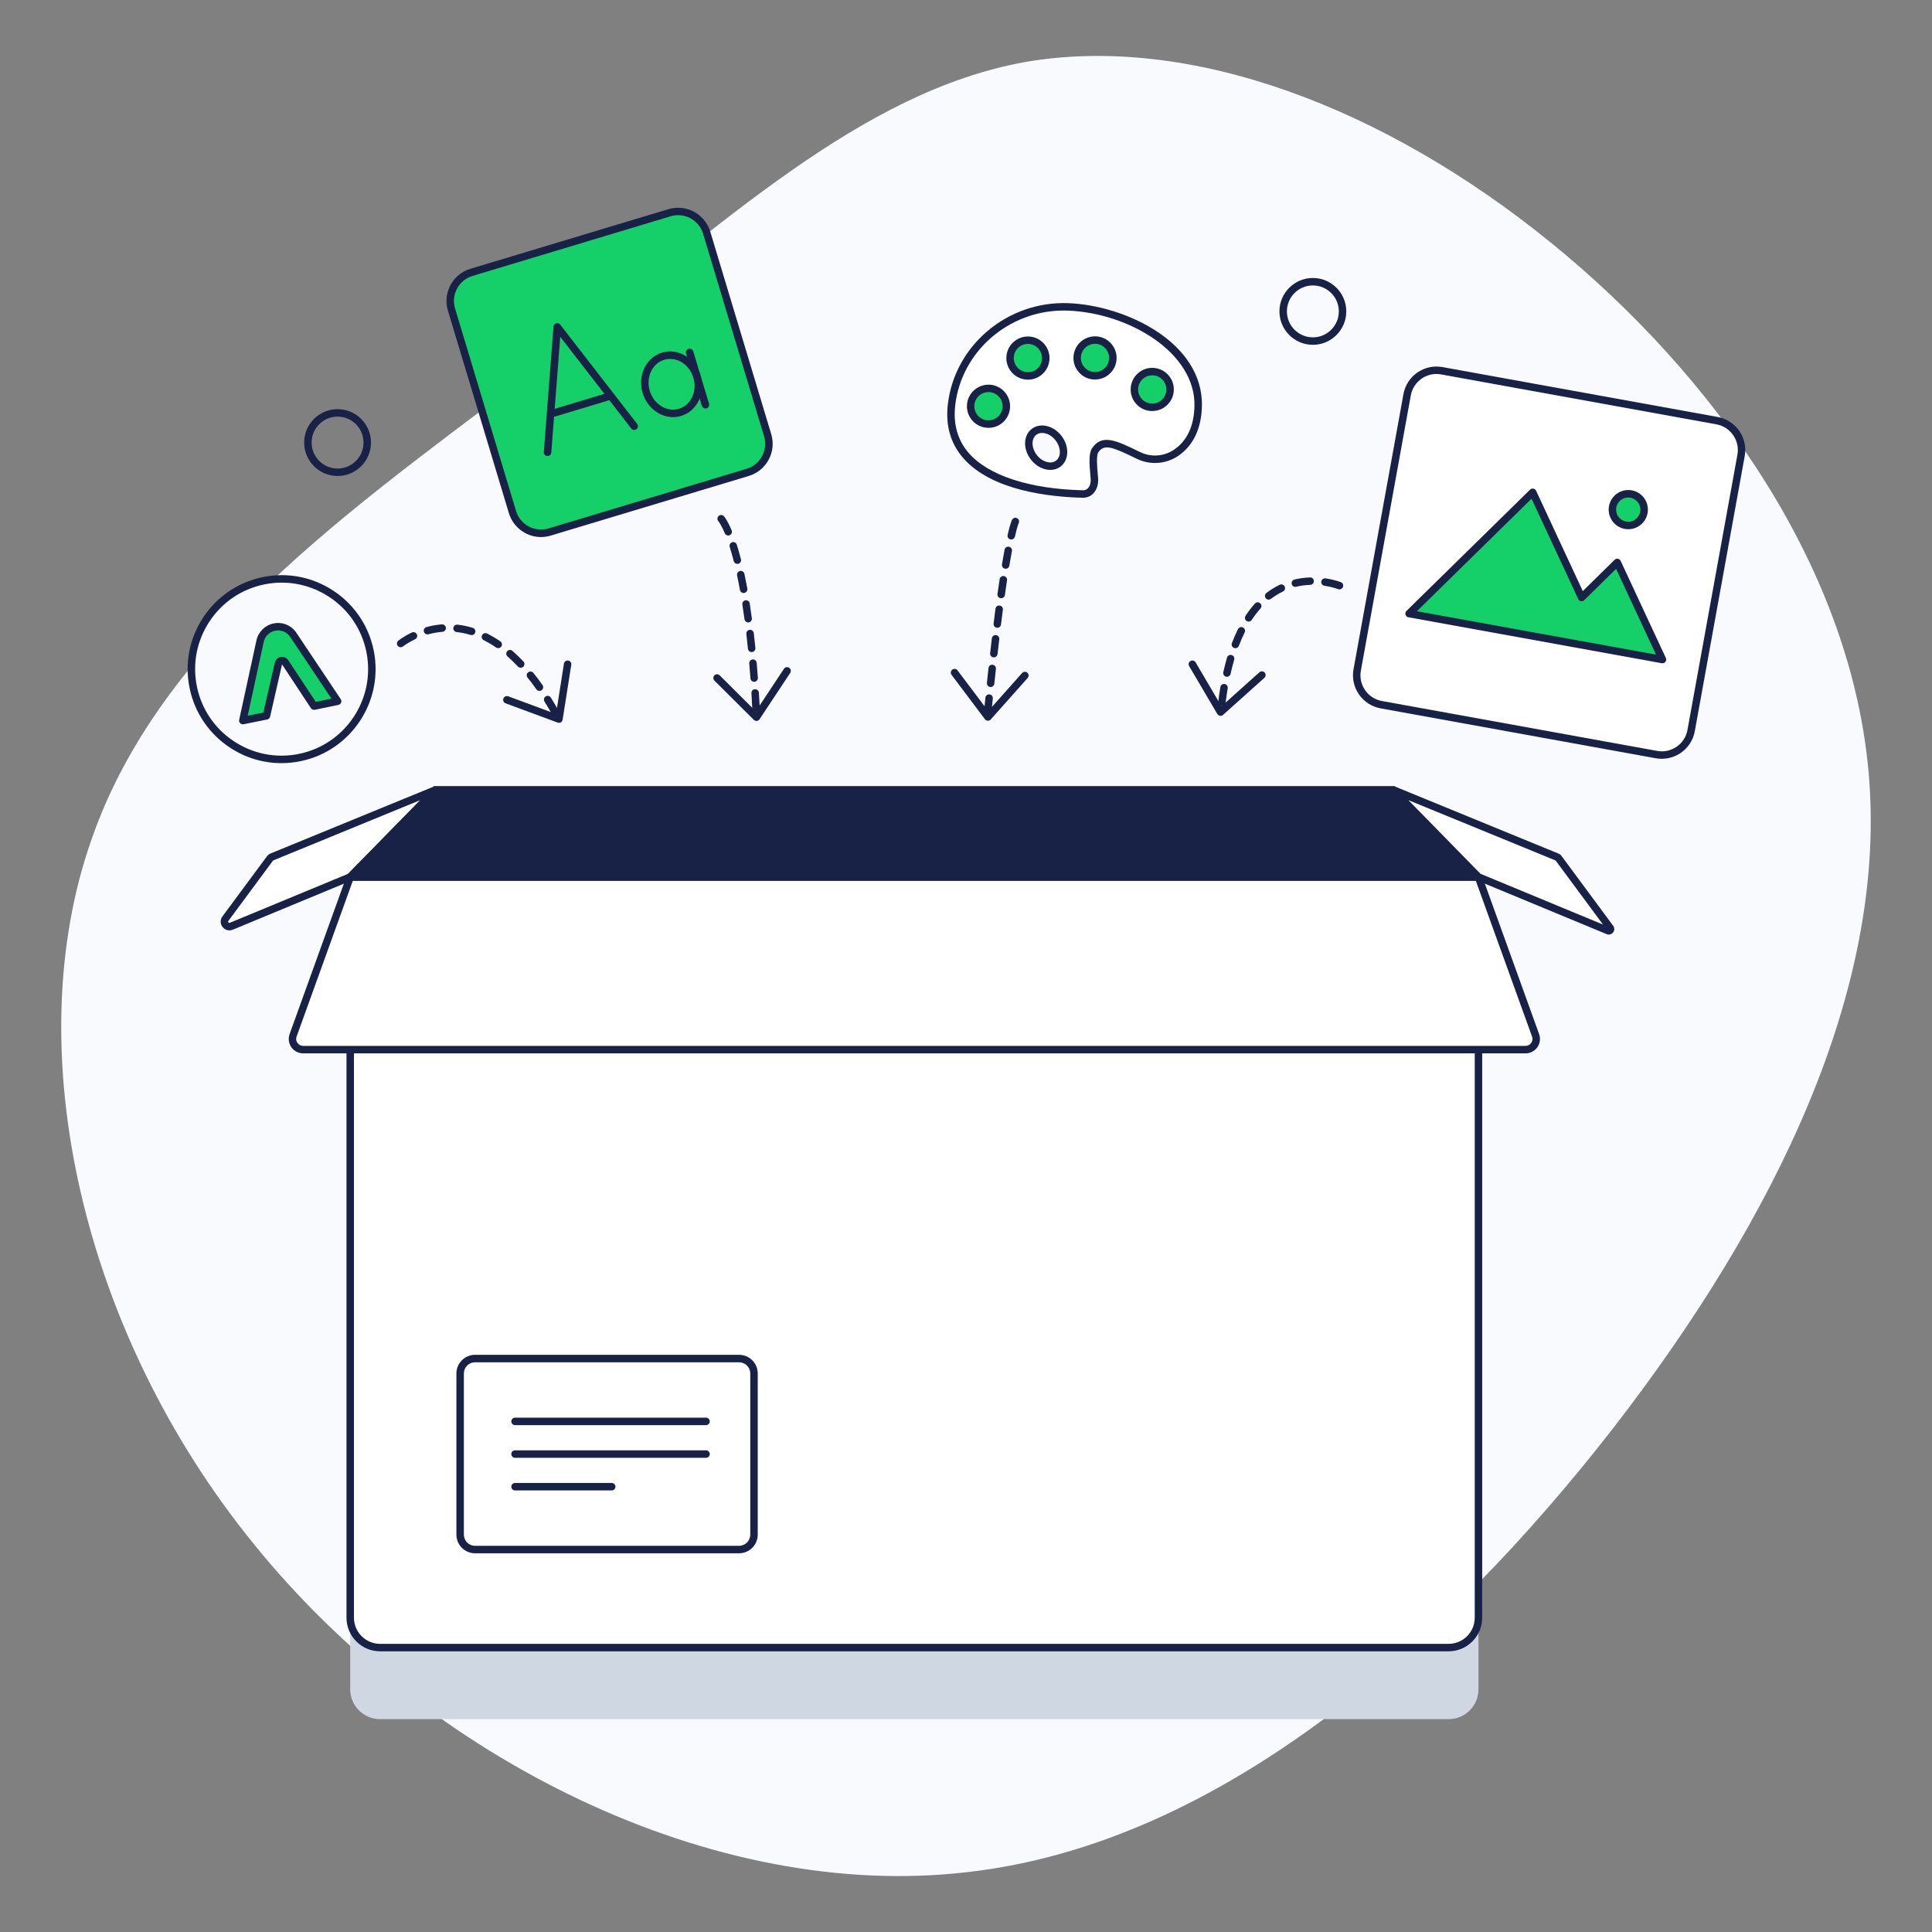 <?xml version="1.0" encoding="UTF-8"?><svg id="Layer_1" xmlns="http://www.w3.org/2000/svg" viewBox="0 0 518 518"><rect x="0" y="0" width="518" height="518" fill="#808080" stroke="none"/><defs><style>.cls-1{fill:#172246;}.cls-1,.cls-2,.cls-3,.cls-4,.cls-5{stroke-width:0px;}.cls-2{fill:#15cf68;}.cls-3{fill:#fff;}.cls-4{fill:#f8fafd;}.cls-5{fill:#cfd8e2;}</style></defs><path class="cls-4" d="m415.57,64.85c44.37,35.99,81.41,88.05,85.6,144.3,4.19,56.25-24.46,116.7-68.83,174-44.37,56.95-104.82,111.11-172.95,118.79-68.48,8.04-144.65-30.4-191.12-87.7C21.81,357.29,4.69,281.13,24.61,224.87c19.57-56.25,76.52-92.94,122.98-128.92,46.47-35.99,83.15-71.28,127.18-79.31,44.37-7.69,96.43,12.23,140.8,48.22Z"/><path class="cls-5" d="m93.9,254.33h302.5v198.6c0,4.42-3.58,8-8,8H101.9c-4.42,0-8-3.58-8-8v-198.6h0Z"/><path class="cls-3" d="m93.9,235.14h302.5v198.6c0,4.42-3.58,8-8,8H101.9c-4.42,0-8-3.58-8-8v-198.6h0Z"/><path class="cls-1" d="m388.4,442.74H101.9c-4.96,0-9-4.04-9-9v-199.6h304.5v199.6c0,4.96-4.04,9-9,9ZM94.9,236.14v197.6c0,3.86,3.14,7,7,7h286.5c3.86,0,7-3.14,7-7v-197.6H94.9Z"/><path class="cls-1" d="m352,92.45c-4.94,0-8.96-4.02-8.96-8.96s4.02-8.96,8.96-8.96,8.96,4.02,8.96,8.96-4.02,8.96-8.96,8.96Zm0-15.92c-3.84,0-6.96,3.12-6.96,6.96s3.12,6.96,6.96,6.96,6.96-3.12,6.96-6.96-3.12-6.96-6.96-6.96Z"/><path class="cls-1" d="m90.51,127.62c-4.94,0-8.96-4.02-8.96-8.96s4.02-8.96,8.96-8.96,8.96,4.02,8.96,8.96-4.02,8.96-8.96,8.96Zm0-15.92c-3.84,0-6.96,3.12-6.96,6.96s3.12,6.96,6.96,6.96,6.96-3.12,6.96-6.96-3.12-6.96-6.96-6.96Z"/><path class="cls-3" d="m409.02,281.42H81.28c-1.98,0-3.37-1.97-2.69-3.83l15.32-42.45h302.5l15.32,42.45c.67,1.87-.71,3.83-2.69,3.83Z"/><path class="cls-1" d="m409.02,282.42H81.28c-1.26,0-2.44-.61-3.16-1.64-.72-1.03-.9-2.35-.47-3.53l15.55-43.11h303.91l15.55,43.11c.43,1.18.25,2.5-.47,3.53s-1.9,1.64-3.16,1.64Zm-314.42-46.28l-15.08,41.79c-.21.58-.13,1.2.23,1.7.35.5.91.79,1.52.79h327.75c.62,0,1.17-.29,1.52-.79.35-.5.44-1.12.23-1.7l-15.08-41.79H94.6Z"/><path class="cls-3" d="m62.02,248.35l31.88-13.21,22.9-23.38-43.87,17.99c-.23.09-.42.25-.57.44l-11.93,16.12c-.81,1.09.33,2.55,1.59,2.03Z"/><path class="cls-1" d="m61.5,249.45c-.7,0-1.37-.32-1.83-.9-.65-.84-.67-1.98-.04-2.83l11.93-16.12c.25-.34.6-.61.99-.77l43.87-17.99,1.09,1.62-23.05,23.53-32.06,13.28c-.3.12-.6.18-.91.18Zm51.19-34.93l-39.38,16.15c-.06.02-.11.06-.14.11l-11.93,16.12c-.13.17-.07.32,0,.41.07.09.21.19.4.1l31.69-13.13,19.36-19.77Z"/><polygon class="cls-1" points="396.4 235.14 93.9 235.14 116.8 211.76 373.5 211.76 396.4 235.14"/><path class="cls-1" d="m398.78,236.14H91.52l24.86-25.38h257.54l.29.3,24.57,25.08Zm-302.5-2h297.74l-20.94-21.38H117.22l-20.94,21.38Z"/><path class="cls-3" d="m431.16,249.54l-34.67-14.37c-.06-.02-.11-.06-.16-.11l-22.83-23.31,44.09,18.08c.08.03.15.09.2.16l13.93,18.83c.28.39-.12.9-.56.72Z"/><path class="cls-1" d="m431.35,250.58c-.19,0-.38-.04-.57-.12l-34.67-14.37c-.18-.07-.34-.18-.48-.32l-22.84-23.32,1.09-1.62,44.09,18.08c.24.1.46.27.62.48l13.93,18.83c.4.54.39,1.25-.02,1.78-.29.37-.71.57-1.15.57Zm-34.38-16.29l32.82,13.6-12.71-17.18-39.47-16.18,19.36,19.77Zm-.1-.04h0s0,0,0,0Zm20.34-3.48s0,0,0,0h0Z"/><rect class="cls-2" x="127.71" y="63.48" width="71.46" height="72.71" rx="8" ry="8" transform="translate(-21.85 51.37) rotate(-16.76)"/><path class="cls-1" d="m145.05,143.99c-1.47,0-2.92-.36-4.25-1.08-2.12-1.14-3.67-3.03-4.36-5.33l-16.35-54.3c-1.43-4.75,1.27-9.78,6.02-11.21l53.11-15.99c4.75-1.43,9.78,1.27,11.21,6.02l16.35,54.3c.69,2.3.45,4.74-.69,6.85-1.14,2.12-3.03,3.67-5.33,4.36h0s-53.1,15.99-53.1,15.99c-.86.26-1.74.39-2.61.39Zm36.76-86.3c-.67,0-1.34.1-2.01.3l-53.11,15.99c-3.7,1.11-5.8,5.03-4.68,8.72l16.35,54.3c1.11,3.7,5.03,5.79,8.72,4.68l53.1-15.99c3.7-1.11,5.8-5.03,4.68-8.72l-16.35-54.3c-.91-3.02-3.7-4.98-6.71-4.98Zm18.66,68.96h0,0Z"/><rect class="cls-3" x="369.85" y="105.37" width="90.99" height="90.99" rx="8" ry="8" transform="translate(33.6 -71.71) rotate(10.28)"/><path class="cls-1" d="m445.57,203.45c-.54,0-1.08-.05-1.63-.15l-73.79-13.38c-4.88-.89-8.13-5.58-7.25-10.46l13.39-73.79c.43-2.37,1.75-4.42,3.73-5.79,1.98-1.37,4.37-1.88,6.73-1.46l73.79,13.38c4.88.89,8.13,5.58,7.25,10.46l-13.39,73.79c-.43,2.37-1.75,4.42-3.73,5.79-1.52,1.05-3.29,1.6-5.11,1.6Zm-60.44-103.18c-1.41,0-2.79.43-3.97,1.25-1.54,1.07-2.57,2.67-2.9,4.5l-13.39,73.79c-.69,3.8,1.84,7.45,5.64,8.14l73.79,13.38c1.84.34,3.7-.07,5.24-1.13,1.54-1.06,2.57-2.66,2.9-4.5l13.39-73.79c.69-3.8-1.84-7.45-5.64-8.14l-73.79-13.38c-.42-.08-.84-.12-1.26-.12Z"/><polygon class="cls-2" points="445.72 176.84 377.8 164.52 410.93 132 424.05 160.19 433.6 150.81 445.72 176.84"/><path class="cls-1" d="m445.72,177.84c-.06,0-.12,0-.18-.02l-67.92-12.32c-.37-.07-.67-.33-.78-.69-.11-.36-.01-.75.26-1.01l33.14-32.52c.23-.23.56-.33.88-.27s.59.27.73.56l12.52,26.91,8.54-8.39c.23-.23.56-.33.88-.27.32.06.59.27.73.56l12.12,26.03c.16.34.11.74-.11,1.03-.19.25-.49.39-.79.39Zm-65.84-13.96l64.12,11.63-10.7-22.99-8.54,8.39c-.23.23-.56.33-.88.27s-.59-.27-.73-.56l-12.52-26.91-30.75,30.18Z"/><circle class="cls-2" cx="436.56" cy="136.65" r="4.25"/><path class="cls-1" d="m436.58,141.9c-.32,0-.63-.03-.95-.09-1.38-.25-2.58-1.02-3.38-2.18-.8-1.15-1.1-2.55-.85-3.93.25-1.38,1.02-2.58,2.18-3.38,1.15-.8,2.55-1.1,3.93-.85,1.38.25,2.58,1.02,3.38,2.18.8,1.15,1.1,2.55.85,3.93h0c-.25,1.38-1.02,2.58-2.18,3.38-.89.62-1.92.94-2.98.94Zm-.02-8.51c-.66,0-1.29.2-1.85.58-.71.5-1.19,1.24-1.35,2.09-.16.85.03,1.72.53,2.43.5.71,1.24,1.19,2.09,1.35.85.16,1.72-.03,2.43-.53.71-.5,1.19-1.24,1.35-2.09s-.03-1.72-.53-2.43-1.24-1.19-2.09-1.35c-.2-.04-.39-.05-.59-.05Zm4.19,4.01h0,0Z"/><circle class="cls-4" cx="75.51" cy="179.41" r="24.19"/><path class="cls-1" d="m75.46,204.61c-4.88,0-9.66-1.42-13.83-4.18-5.61-3.71-9.45-9.38-10.8-15.97s-.05-13.31,3.66-18.93c3.71-5.61,9.38-9.45,15.97-10.8,6.59-1.35,13.32-.05,18.93,3.66,5.61,3.71,9.45,9.38,10.8,15.97,2.78,13.61-6.02,26.94-19.63,29.73-1.7.35-3.41.52-5.1.52Zm.1-48.4c-1.56,0-3.13.16-4.7.48-6.07,1.24-11.29,4.77-14.7,9.94s-4.61,11.36-3.37,17.43c1.24,6.07,4.77,11.29,9.94,14.7,5.17,3.41,11.36,4.61,17.43,3.37,12.53-2.56,20.63-14.84,18.07-27.37-1.24-6.07-4.77-11.29-9.94-14.7-3.84-2.53-8.24-3.85-12.73-3.85Z"/><path class="cls-2" d="m84.18,189.31l-7.74-11.74c-.22-.34-.63-.5-1.02-.42h0c-.38.08-.68.37-.76.74l-3.23,14.03-6.33,1.27,4.63-21.29c.41-1.9,1.91-3.38,3.82-3.77h0c1.96-.4,3.96.42,5.07,2.08l11.9,17.8-6.33,1.3Z"/><path class="cls-1" d="m65.1,194.19c-.27,0-.52-.11-.71-.3-.24-.24-.34-.58-.26-.91l4.63-21.29c.5-2.29,2.3-4.07,4.6-4.54,2.37-.48,4.76.5,6.1,2.51l11.9,17.8c.19.28.22.63.09.94-.13.31-.4.53-.72.6l-6.33,1.3c-.4.08-.81-.09-1.04-.43l-7.74-11.74-3.2,14.02c-.09.38-.39.68-.78.76l-6.33,1.27c-.07.01-.13.02-.2.02Zm9.44-25.16c-.26,0-.53.03-.79.08-1.52.31-2.71,1.49-3.04,3l-4.3,19.79,4.2-.84,3.08-13.4c.17-.76.78-1.34,1.54-1.5.8-.17,1.61.17,2.06.85l7.37,11.17,4.21-.86-11.07-16.56c-.74-1.1-1.96-1.74-3.25-1.74Z"/><path class="cls-1" d="m146.81,122.27s-.05,0-.08,0c-.55-.04-.96-.52-.92-1.07l2.6-33.64c.03-.41.31-.76.71-.88s.82.02,1.08.35l20.63,26.64c.34.44.26,1.06-.18,1.4-.44.34-1.07.26-1.4-.18l-19.04-24.59-2.4,31.05c-.04.52-.48.92-1,.92Z"/><path class="cls-1" d="m148.6,111.7c-.43,0-.83-.28-.96-.71-.16-.53.14-1.09.67-1.25l14.17-4.27c.53-.16,1.09.14,1.25.67.16.53-.14,1.09-.67,1.25l-14.17,4.27c-.1.03-.19.04-.29.04Z"/><path class="cls-1" d="m180.47,111.84c-3.58,0-6.99-2.57-8.17-6.47-1.41-4.68.93-9.54,5.21-10.83,2.09-.63,4.32-.33,6.28.86,1.93,1.16,3.36,3.04,4.04,5.29h0c.68,2.25.52,4.61-.44,6.64-.98,2.07-2.67,3.55-4.76,4.18-.71.21-1.43.32-2.15.32Zm-.8-15.61c-.53,0-1.07.08-1.59.23-3.22.97-4.96,4.71-3.87,8.33,1.09,3.62,4.6,5.78,7.83,4.81,1.54-.46,2.8-1.58,3.53-3.12.75-1.58.87-3.43.34-5.21h0c-.53-1.77-1.65-3.25-3.16-4.16-.97-.59-2.03-.89-3.08-.89Z"/><path class="cls-1" d="m189.14,109.52c-.43,0-.83-.28-.96-.71l-4.23-14.04c-.16-.53.14-1.09.67-1.25.53-.16,1.09.14,1.25.67l4.23,14.04c.16.53-.14,1.09-.67,1.25-.1.03-.19.04-.29.04Z"/><path class="cls-1" d="m327.61,189.33s-.08,0-.12,0c-.55-.07-.94-.57-.87-1.12.17-1.37.37-2.72.58-4,.09-.54.61-.9,1.15-.82.54.09.91.61.82,1.15-.21,1.25-.41,2.57-.57,3.91-.06.51-.49.88-.99.88Zm1.35-7.88c-.07,0-.15,0-.22-.02-.54-.12-.88-.66-.76-1.19.3-1.35.64-2.67,1.01-3.93.16-.53.71-.84,1.24-.68.53.16.83.71.68,1.24-.36,1.22-.68,2.5-.98,3.81-.1.47-.52.78-.97.78Zm2.26-7.66c-.12,0-.24-.02-.35-.07-.52-.2-.78-.77-.58-1.29.5-1.32,1.05-2.58,1.63-3.75.25-.49.84-.7,1.34-.45.5.25.7.85.45,1.34-.55,1.12-1.07,2.32-1.55,3.58-.15.4-.53.65-.93.65Zm3.57-7.13c-.19,0-.38-.05-.55-.16-.46-.3-.59-.92-.29-1.39.78-1.19,1.63-2.3,2.52-3.29.37-.41,1-.44,1.41-.07.41.37.44,1,.07,1.41-.82.92-1.61,1.94-2.34,3.05-.19.29-.51.45-.84.45Zm5.36-5.88c-.3,0-.6-.13-.79-.39-.34-.44-.25-1.07.18-1.4,1.12-.86,2.32-1.6,3.57-2.2.5-.24,1.1-.03,1.33.47.24.5.03,1.1-.47,1.33-1.12.54-2.21,1.21-3.22,1.98-.18.14-.4.21-.61.21Zm18.98-2.76c-.12,0-.25-.02-.37-.07-.01,0-1.45-.57-3.65-.9-.55-.08-.92-.59-.84-1.14.08-.55.59-.92,1.14-.84,2.46.37,4.04,1,4.11,1.02.51.21.76.79.55,1.3-.16.39-.53.63-.93.63Zm-11.83-.66c-.45,0-.86-.31-.97-.77-.13-.54.2-1.08.74-1.21,1.34-.32,2.74-.51,4.16-.56.54-.04,1.01.41,1.03.96.02.55-.41,1.01-.96,1.03-1.28.04-2.55.21-3.76.5-.08.02-.16.03-.23.03Z"/><path class="cls-1" d="m327.24,191.92c-.05,0-.1,0-.15-.01-.3-.05-.56-.22-.71-.48l-7.55-12.83c-.28-.48-.12-1.09.36-1.37.48-.28,1.09-.12,1.37.36l6.93,11.78,10.18-9.12c.41-.37,1.04-.33,1.41.08.37.41.33,1.04-.08,1.41l-11.09,9.94c-.18.17-.42.25-.67.25Z"/><path class="cls-1" d="m148.87,192.01c-.35,0-.69-.18-.87-.51-.66-1.17-1.34-2.32-2.01-3.4-.29-.47-.15-1.09.32-1.38.47-.29,1.09-.15,1.38.32.69,1.11,1.39,2.28,2.06,3.48.27.48.1,1.09-.38,1.36-.15.09-.32.13-.49.13Zm-4.24-6.77c-.31,0-.62-.15-.82-.42-.77-1.1-1.57-2.16-2.36-3.14-.35-.43-.28-1.06.15-1.41.43-.35,1.06-.28,1.41.15.82,1.02,1.64,2.11,2.44,3.25.32.45.21,1.08-.24,1.39-.17.12-.38.18-.57.18Zm-5.02-6.21c-.27,0-.53-.11-.73-.31-.92-.97-1.86-1.88-2.8-2.71-.42-.36-.46-1-.09-1.41.37-.42,1-.46,1.41-.09.99.87,1.98,1.83,2.94,2.84.38.4.36,1.04-.04,1.41-.19.18-.44.27-.69.27Zm-6.02-5.24c-.2,0-.39-.06-.57-.18-1.09-.75-2.21-1.41-3.32-1.96-.49-.25-.7-.85-.45-1.34.25-.5.84-.7,1.34-.45,1.19.59,2.39,1.3,3.56,2.1.46.31.57.94.26,1.39-.19.28-.51.43-.83.43Zm-26.16-.25c-.29,0-.58-.13-.78-.37-.35-.43-.28-1.06.15-1.4.05-.04,1.37-1.11,3.63-2.18.5-.24,1.1-.02,1.33.47.24.5.02,1.1-.47,1.33-2.03.96-3.22,1.92-3.23,1.92-.19.15-.41.22-.63.22Zm19.02-3.27c-.1,0-.19-.01-.29-.04-1.23-.37-2.48-.63-3.73-.77-.55-.06-.94-.55-.88-1.1.06-.55.54-.93,1.1-.88,1.37.15,2.75.44,4.09.85.53.16.83.72.67,1.25-.13.43-.53.71-.96.71Zm-11.84-.17c-.44,0-.84-.29-.96-.74-.15-.53.17-1.08.7-1.23,1.35-.37,2.74-.61,4.12-.73.54-.04,1.03.37,1.08.92.04.55-.37,1.03-.92,1.08-1.25.1-2.52.32-3.75.66-.09.02-.18.04-.26.04Z"/><path class="cls-1" d="m149.87,193.8c-.12,0-.24-.02-.35-.06l-13.96-5.17c-.52-.19-.78-.77-.59-1.29.19-.52.76-.78,1.29-.59l12.82,4.75,2.12-13.5c.09-.55.59-.92,1.14-.83.55.09.92.6.83,1.14l-2.32,14.71c-.05.3-.22.56-.48.71-.16.09-.33.14-.51.14Z"/><path class="cls-1" d="m264.88,191.41s-.07,0-.1,0c-.55-.05-.95-.54-.9-1.09l.32-3.24c.05-.55.54-.94,1.09-.9.55.05.95.54.9,1.09l-.32,3.23c-.05.52-.49.9-.99.9Zm.72-7.21s-.07,0-.1,0c-.55-.06-.95-.55-.89-1.1.14-1.37.28-2.69.42-3.98.06-.55.55-.95,1.1-.89.55.06.95.55.89,1.1-.14,1.28-.28,2.61-.42,3.97-.05.51-.49.9-.99.9Zm.86-7.95s-.07,0-.11,0c-.55-.06-.94-.56-.88-1.11.16-1.38.31-2.7.46-3.98.06-.55.57-.95,1.11-.88.55.06.94.56.88,1.11-.15,1.27-.3,2.59-.46,3.97-.06.51-.49.89-.99.89Zm.93-7.94s-.08,0-.12,0c-.55-.07-.94-.57-.87-1.12.17-1.39.34-2.71.5-3.97.07-.55.56-.93,1.12-.86.55.07.93.57.86,1.12-.16,1.25-.33,2.57-.5,3.96-.06.51-.49.88-.99.88Zm1.04-7.92s-.09,0-.14,0c-.55-.08-.93-.58-.85-1.13.2-1.42.39-2.74.58-3.97.08-.55.59-.91,1.14-.84.55.08.92.59.84,1.14-.18,1.22-.38,2.53-.57,3.94-.07.5-.5.86-.99.86Zm1.2-7.9c-.05,0-.11,0-.17-.01-.54-.09-.91-.61-.82-1.15.25-1.5.48-2.81.7-3.95.1-.54.62-.9,1.17-.8.54.1.9.62.8,1.17-.21,1.14-.44,2.43-.69,3.91-.08.49-.5.84-.99.84Zm1.5-7.84c-.07,0-.15,0-.22-.03-.54-.12-.88-.66-.75-1.2.7-3.05,1.11-3.92,1.19-4.06.26-.49.86-.68,1.35-.42.48.25.67.85.43,1.33-.03.05-.38.83-1.01,3.59-.11.46-.52.78-.97.78Z"/><path class="cls-1" d="m264.88,193.24s-.03,0-.04,0c-.3-.01-.58-.16-.76-.4l-8.95-11.9c-.33-.44-.24-1.07.2-1.4.44-.33,1.07-.24,1.4.2l8.22,10.92,9.09-10.21c.37-.41,1-.45,1.41-.08.41.37.45,1,.08,1.41l-9.9,11.12c-.19.21-.46.33-.75.33Z"/><path class="cls-1" d="m202.69,190.77c-.53,0-.97-.42-1-.95-.07-1.36-.14-2.69-.22-3.98-.03-.55.38-1.03.94-1.06.55,0,1.02.39,1.06.94.08,1.3.16,2.63.23,4,.03.55-.4,1.02-.95,1.05-.02,0-.04,0-.05,0Zm-.49-7.98c-.52,0-.96-.4-1-.93-.1-1.37-.21-2.69-.31-3.97-.05-.55.36-1.03.91-1.08.57-.05,1.03.36,1.08.91.11,1.29.21,2.62.32,4,.04.55-.37,1.03-.92,1.07-.02,0-.05,0-.07,0Zm-.68-7.96c-.51,0-.94-.38-.99-.9-.14-1.37-.28-2.69-.42-3.96-.06-.55.33-1.04.88-1.11.55-.06,1.04.33,1.11.88.15,1.28.29,2.61.43,3.99.05.55-.35,1.04-.9,1.09-.03,0-.07,0-.1,0Zm-.92-7.94c-.49,0-.92-.37-.99-.87-.18-1.38-.37-2.69-.57-3.93-.08-.55.29-1.06.83-1.14.54-.08,1.06.29,1.14.83.2,1.26.39,2.58.57,3.98.07.55-.31,1.05-.86,1.12-.04,0-.09,0-.13,0Zm-1.23-7.9c-.47,0-.9-.34-.98-.82-.25-1.39-.51-2.69-.76-3.89-.12-.54.23-1.07.77-1.19.54-.12,1.07.23,1.19.77.26,1.22.52,2.54.78,3.95.1.54-.26,1.06-.81,1.16-.06.01-.12.02-.18.02Zm-1.68-7.81c-.45,0-.85-.3-.97-.75-.34-1.34-.71-2.62-1.07-3.79-.17-.53.12-1.09.65-1.25.53-.17,1.09.13,1.25.65.38,1.21.75,2.52,1.11,3.9.14.54-.19,1.08-.72,1.22-.08.02-.17.03-.25.03Zm-2.45-7.6c-.39,0-.76-.23-.92-.61-1-2.4-1.7-3.21-1.71-3.22-.36-.41-.33-1.04.08-1.41.41-.37,1.03-.34,1.4.06.09.1.92,1.05,2.07,3.79.21.51-.03,1.1-.54,1.31-.13.05-.26.08-.39.08Z"/><path class="cls-1" d="m202.81,193.28c-.26,0-.52-.1-.71-.29l-10.55-10.51c-.39-.39-.39-1.02,0-1.41.39-.39,1.02-.39,1.41,0l9.68,9.65,7.55-11.4c.3-.46.92-.59,1.39-.28.46.3.59.93.28,1.39l-8.22,12.42c-.17.25-.43.41-.73.44-.03,0-.07,0-.1,0Z"/><rect class="cls-3" x="123.37" y="364.25" width="78.79" height="51.21" rx="4" ry="4"/><path class="cls-1" d="m198.16,416.46h-70.79c-2.76,0-5-2.24-5-5v-43.21c0-2.76,2.24-5,5-5h70.79c2.76,0,5,2.24,5,5v43.21c0,2.76-2.24,5-5,5Zm-70.79-51.21c-1.65,0-3,1.35-3,3v43.21c0,1.65,1.35,3,3,3h70.79c1.65,0,3-1.35,3-3v-43.21c0-1.65-1.35-3-3-3h-70.79Z"/><path class="cls-1" d="m189.3,382.1h-51.21c-.55,0-1-.45-1-1s.45-1,1-1h51.21c.55,0,1,.45,1,1s-.45,1-1,1Z"/><path class="cls-1" d="m189.3,390.86h-51.21c-.55,0-1-.45-1-1s.45-1,1-1h51.21c.55,0,1,.45,1,1s-.45,1-1,1Z"/><path class="cls-1" d="m164.01,399.61h-25.92c-.55,0-1-.45-1-1s.45-1,1-1h25.92c.55,0,1,.45,1,1s-.45,1-1,1Z"/><path class="cls-3" d="m286.29,82.28c-15.6-.56-29.38,10.75-31.17,26.26-.1.88-.15,1.72-.15,2.54,0,16.14,19.17,21.01,35.32,21.37,2.17.05,3.29-1.95,3.14-4.11-.14-2.04-.72-6.2.19-7.58,2.2-3.33,5.6-1.57,11.62,1.35,3.28,1.6,7.22,1.29,10.22-.79,3.84-2.68,5.67-7.04,5.79-12.44.36-15.76-19.2-26.03-34.96-26.6Zm-3.13,41.21c-.64.49-1.51.63-2.45.38-1.02-.26-2-.93-2.74-1.89-.73-.96-1.13-2.07-1.13-3.14.01-.96.37-1.77,1-2.26.43-.33.97-.5,1.57-.5.28,0,.57.04.88.12,1.02.26,2,.93,2.73,1.89,1.47,1.91,1.53,4.33.14,5.4Z"/><path class="cls-1" d="m286.33,81.28c-16.24-.57-30.38,11.34-32.2,27.14-.66,5.65.73,10.49,4.12,14.39,7.67,8.8,23.35,10.44,32.02,10.64h.09c1.1,0,2.06-.4,2.79-1.17.92-.96,1.38-2.43,1.27-4.01-.02-.35-.06-.75-.1-1.19-.14-1.59-.43-4.91.13-5.77,1.54-2.33,3.7-1.54,9.96,1.51l.39.19c3.62,1.76,7.92,1.43,11.23-.87,1.96-1.37,3.49-3.2,4.54-5.43,1.04-2.22,1.62-4.85,1.68-7.8.39-17.17-20.61-27.08-35.92-27.63Zm19.35,39.93l-.4-.19c-5.94-2.89-9.86-4.8-12.5-.81-.88,1.33-.72,3.98-.45,7.05.04.42.08.81.1,1.15.07,1.01-.2,1.94-.73,2.49-.36.38-.85.59-1.39.55-14.18-.32-25.32-3.95-30.55-9.96-3.01-3.45-4.23-7.77-3.65-12.83,1.67-14.43,14.33-25.4,29.08-25.4.35,0,.71.01,1.07.02,16.34.59,34.32,11.24,33.99,25.58-.12,5.33-1.92,9.24-5.37,11.64-2.71,1.88-6.24,2.16-9.2.71Z"/><path class="cls-3" d="m283.82,117.48c-1.81-2.34-4.76-3.1-6.59-1.69-1.83,1.41-1.85,4.45-.05,6.8,1.81,2.34,4.76,3.1,6.59,1.69,1.83-1.41,1.85-4.45.05-6.8Zm-.66,6.01c-.64.49-1.51.63-2.45.38-1.02-.26-2-.93-2.74-1.89-.73-.96-1.13-2.07-1.13-3.14.01-.96.37-1.77,1-2.26.43-.33.97-.5,1.57-.5.28,0,.57.04.88.12,1.02.26,2,.93,2.73,1.89,1.47,1.91,1.53,4.33.14,5.4Z"/><path class="cls-1" d="m284.61,116.87c-1.01-1.31-2.37-2.24-3.83-2.61-1.54-.4-3.02-.14-4.16.74-1.13.87-1.76,2.23-1.78,3.83-.01,1.51.54,3.06,1.55,4.37,1.01,1.31,2.37,2.23,3.83,2.61.47.12.93.18,1.39.18,1.02,0,1.98-.31,2.77-.92,2.26-1.74,2.37-5.42.23-8.2Zm-3.9,7c-1.02-.26-2-.93-2.74-1.89-.73-.96-1.13-2.07-1.13-3.14.01-.96.37-1.77,1-2.26.43-.33.97-.5,1.57-.5.28,0,.57.04.88.12,1.02.26,2,.93,2.73,1.89,1.47,1.91,1.53,4.33.14,5.4-.64.49-1.51.63-2.45.38Z"/><circle class="cls-2" cx="308.94" cy="104.42" r="4.79"/><path class="cls-1" d="m308.94,110.21s-.09,0-.14,0c-1.55-.04-2.99-.67-4.05-1.79-1.07-1.12-1.64-2.58-1.6-4.13.07-3.19,2.74-5.75,5.92-5.66,1.55.04,2.99.67,4.05,1.79s1.64,2.58,1.6,4.13c-.04,1.55-.67,2.99-1.79,4.05-1.08,1.04-2.5,1.6-4,1.6Zm0-9.58c-2.05,0-3.74,1.64-3.79,3.7-.02,1.01.35,1.97,1.05,2.7.7.73,1.64,1.15,2.65,1.17,1.01.04,1.97-.35,2.7-1.05.73-.7,1.15-1.64,1.17-2.65.02-1.01-.35-1.97-1.05-2.7-.7-.73-1.64-1.15-2.65-1.17-.03,0-.06,0-.09,0Z"/><circle class="cls-2" cx="293.59" cy="95.97" r="4.79"/><path class="cls-1" d="m293.59,101.76s-.09,0-.13,0c-1.55-.04-2.99-.67-4.05-1.79s-1.64-2.58-1.6-4.13c.07-3.15,2.65-5.66,5.79-5.66.04,0,.09,0,.13,0,1.55.04,2.99.67,4.05,1.79s1.64,2.58,1.6,4.13c-.04,1.55-.67,2.99-1.79,4.05-1.08,1.04-2.5,1.6-4,1.6Zm0-9.58c-2.05,0-3.74,1.64-3.79,3.7-.02,1.01.35,1.97,1.05,2.7s1.64,1.15,2.65,1.17c1.02.04,1.97-.35,2.7-1.05s1.15-1.64,1.17-2.65c.02-1.01-.35-1.97-1.05-2.7s-1.64-1.15-2.65-1.17c-.03,0-.06,0-.09,0Z"/><circle class="cls-2" cx="275.6" cy="96" r="4.79"/><path class="cls-1" d="m275.6,101.79s-.09,0-.13,0c-1.55-.04-2.99-.67-4.05-1.79s-1.64-2.58-1.6-4.13c.04-1.55.67-2.99,1.79-4.05s2.58-1.64,4.13-1.6c1.55.04,2.99.67,4.05,1.79s1.64,2.58,1.6,4.13h0c-.07,3.15-2.65,5.66-5.79,5.66Zm0-9.58c-.98,0-1.91.37-2.62,1.05-.73.7-1.15,1.64-1.17,2.65-.02,1.01.35,1.97,1.05,2.7s1.64,1.15,2.65,1.17c2.11.09,3.83-1.61,3.87-3.7.02-1.01-.35-1.97-1.05-2.7s-1.64-1.15-2.65-1.17c-.03,0-.06,0-.09,0Zm4.79,3.9h0,0Z"/><circle class="cls-2" cx="265.03" cy="108.92" r="4.79"/><path class="cls-1" d="m265.03,114.71s-.09,0-.13,0c-1.55-.04-2.99-.67-4.05-1.79s-1.64-2.58-1.6-4.13.67-2.99,1.79-4.05c1.12-1.07,2.59-1.63,4.13-1.6,1.55.04,2.99.67,4.05,1.79s1.64,2.58,1.6,4.13c-.04,1.55-.67,2.99-1.79,4.05-1.08,1.04-2.5,1.6-4,1.6Zm0-9.58c-.98,0-1.91.37-2.62,1.05-.73.7-1.15,1.64-1.17,2.65-.02,1.01.35,1.97,1.05,2.7.7.73,1.64,1.15,2.65,1.17,2.07.06,3.83-1.61,3.87-3.7.02-1.01-.35-1.97-1.05-2.7-.7-.73-1.64-1.15-2.65-1.17-.03,0-.06,0-.09,0Z"/></svg>
